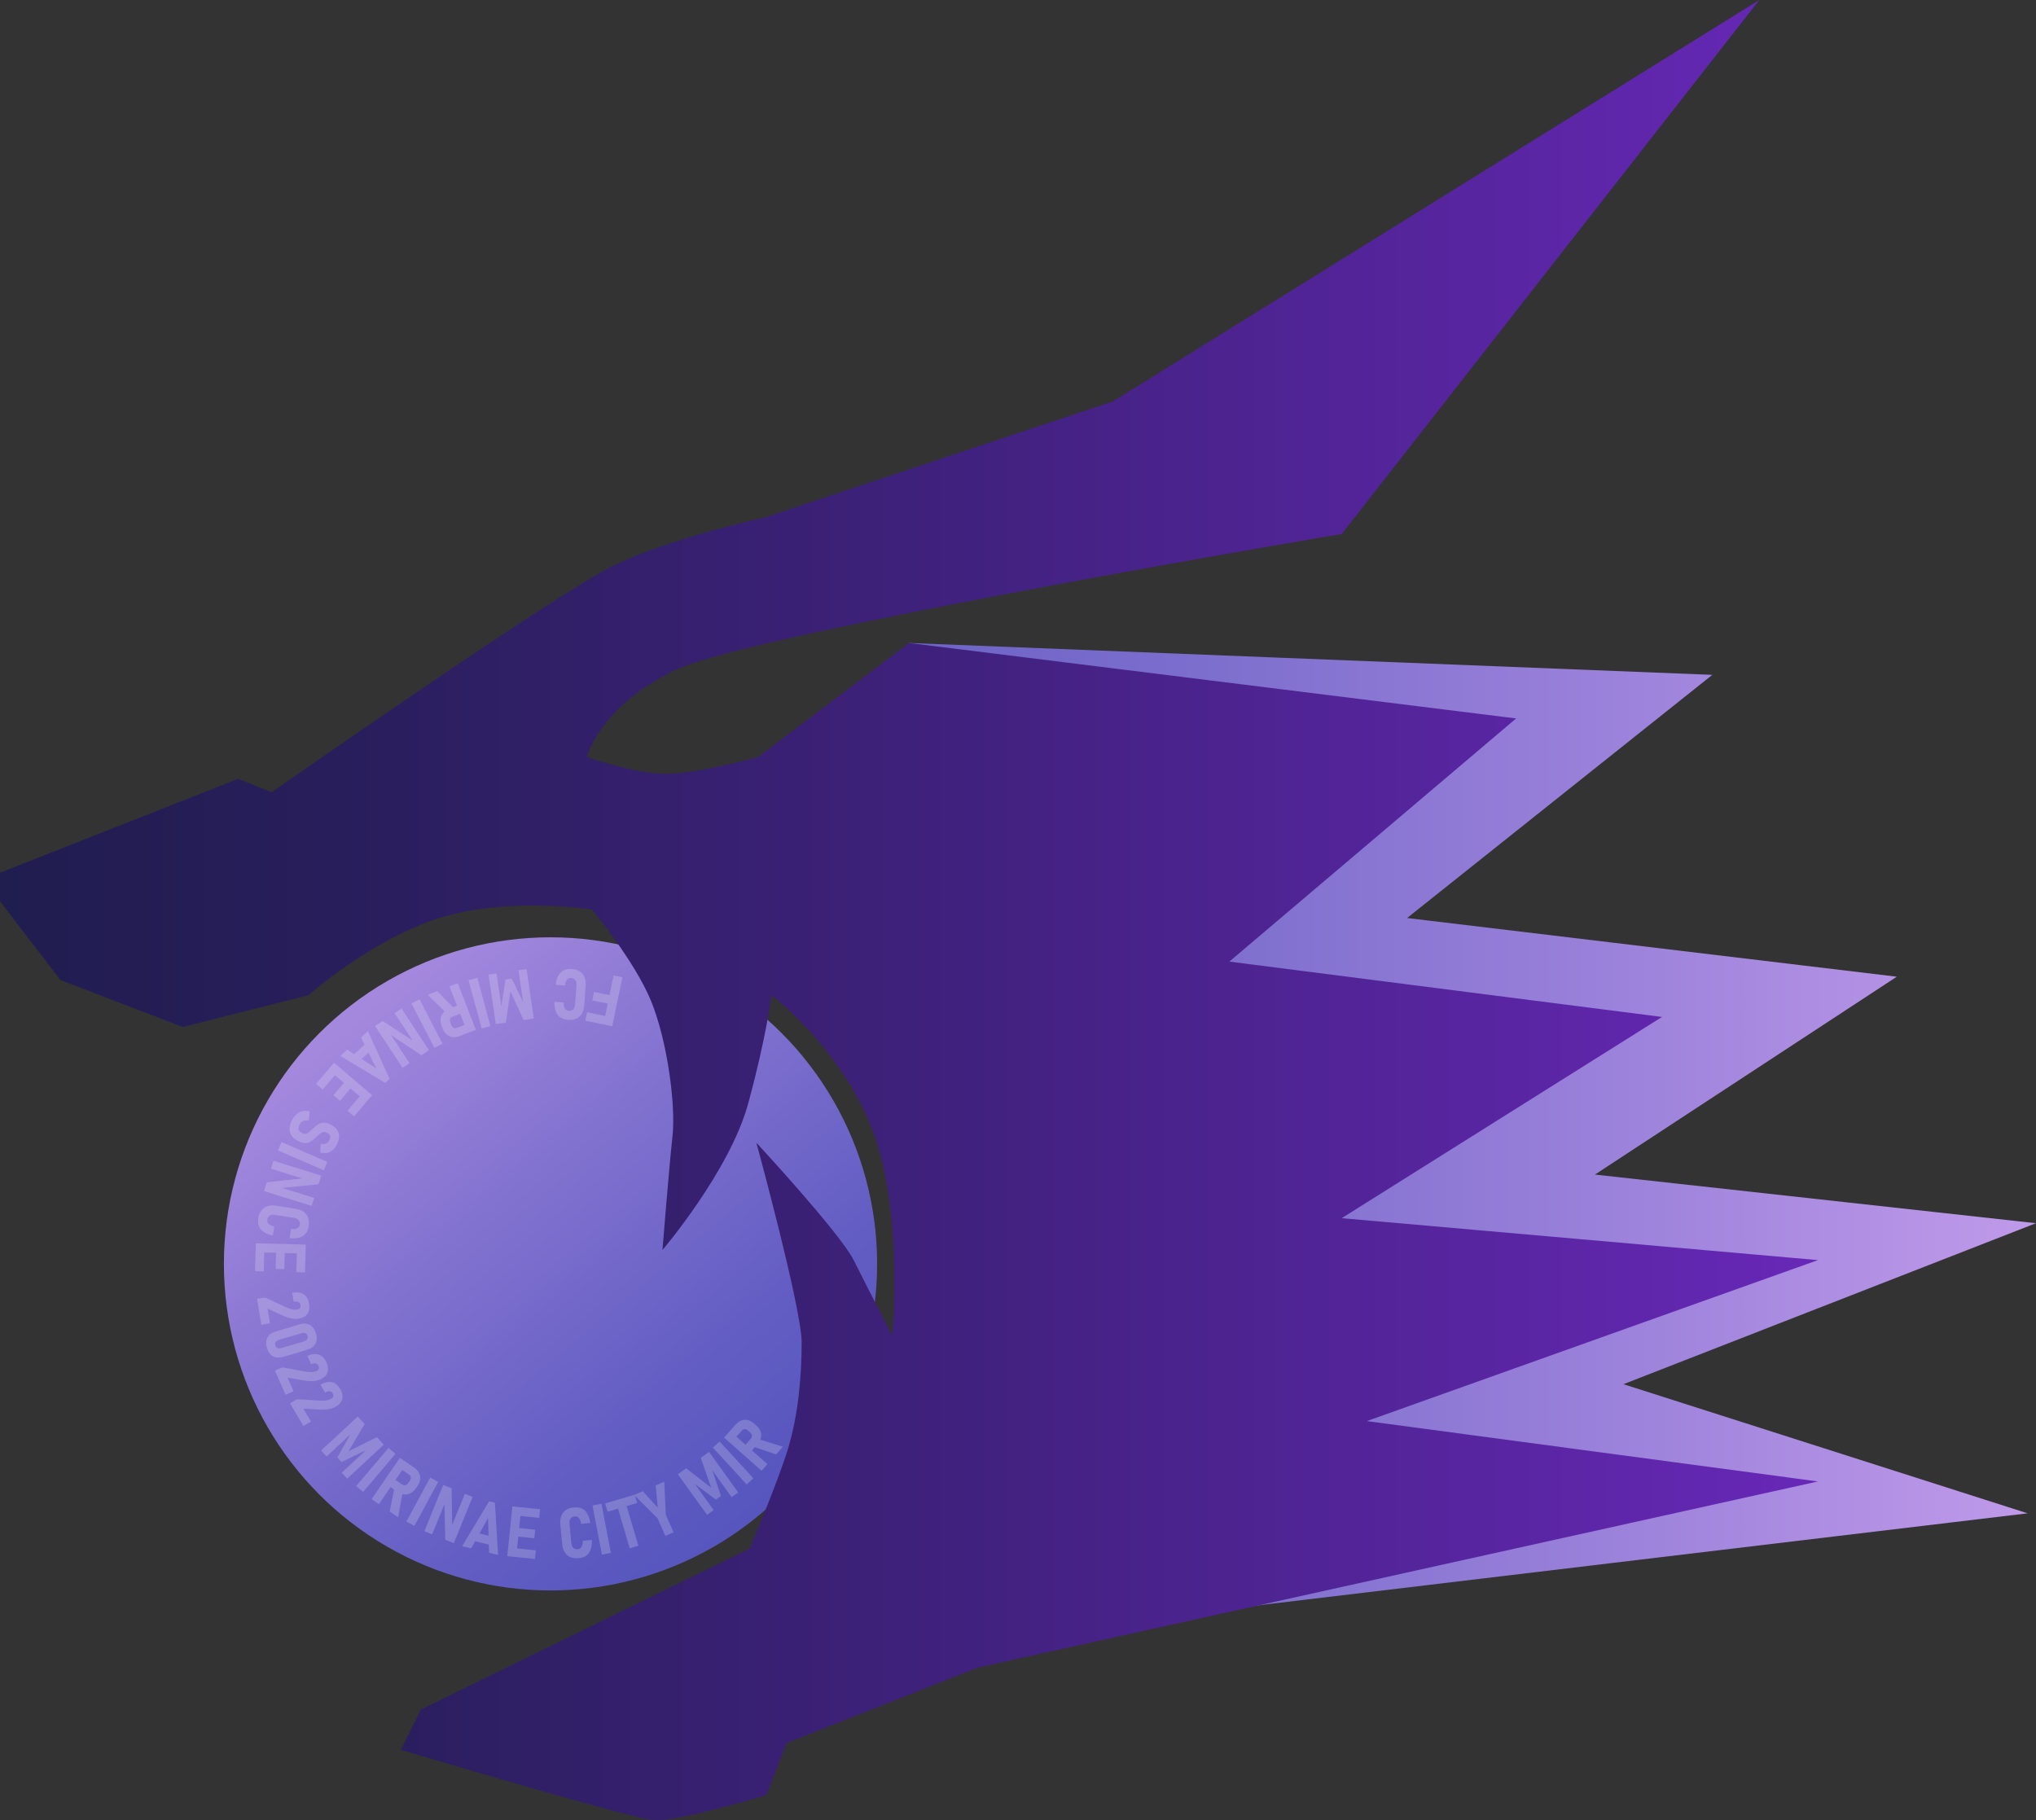 <?xml version="1.0" encoding="UTF-8"?><svg id="_레이어_2" xmlns="http://www.w3.org/2000/svg" xmlns:xlink="http://www.w3.org/1999/xlink" viewBox="0 0 809.333 723.652"><rect x="0" y="0" width="809.333" height="723.652" fill="#333333" stroke="none"/><defs><linearGradient id="_무제_그라디언트_12" x1="361.333" y1="451.622" x2="809.333" y2="451.622" gradientUnits="userSpaceOnUse"><stop offset="0" stop-color="#6d64c7"/><stop offset=".218" stop-color="#796ccc"/><stop offset=".615" stop-color="#9a81da"/><stop offset="1" stop-color="#c09aea"/></linearGradient><linearGradient id="_무제_그라디언트_6" x1="301.384" y1="601.246" x2="138.718" y2="406.58" gradientUnits="userSpaceOnUse"><stop offset="0" stop-color="#5656be"/><stop offset=".229" stop-color="#625dc3"/><stop offset=".646" stop-color="#8373d0"/><stop offset="1" stop-color="#a488de"/></linearGradient><linearGradient id="_무제_그라디언트_10" x1="0" y1="361.826" x2="722.667" y2="361.826" gradientUnits="userSpaceOnUse"><stop offset="0" stop-color="#201d4f"/><stop offset=".18" stop-color="#281e5b"/><stop offset=".511" stop-color="#3f217c"/><stop offset=".951" stop-color="#6327b1"/><stop offset="1" stop-color="#6828b8"/></linearGradient></defs><g id="_레이어_1-2"><path d="M361.333,255.622l319.333,12.667-121.333,96.667,194.667,23.333-120,78.667,175.333,19.333-164,64,160.667,51.333-384.667,46s44-103.333,38-180.667-98-211.333-98-211.333Z" style="fill:url(#_무제_그라디언트_12);"/><circle cx="218.833" cy="502.456" r="129.833" style="fill:url(#_무제_그라디언트_6);"/><path d="M699.333,0L442.333,159.622l-138,46s-37,8-60,19-136.333,90.333-136.333,90.333l-13.333-5.333L0,346.956v11.333l24,31.333,48.667,18.667,50-12.667s24.667-22,52-30.667,60.667-3.333,60.667-3.333c0,0,16.667,20,23.333,36s10,42,8.667,54-4,45.333-4,45.333c0,0,26.667-31.333,34-58s9.333-43.333,9.333-43.333c0,0,27.333,20.667,40,53.333s8,82,8,82c0,0-10-19.333-15.333-30s-38.667-46.667-38.667-46.667c0,0,18,66,18,79.333s-1.333,28.667-5.333,42-15.333,40-15.333,40l-130.667,64-8,16s91.333,27.333,100.667,28,44.667-10,44.667-10l8-20.667,76-30,334-74-179.333-24,179.333-64-189.333-16.667,127.333-80-172-22,114-96.667-241.333-30-60,45.333s-24,6.667-36.667,6.667-31.333-6.667-31.333-6.667c0,0,4.667-20,35.333-34.667s264.667-54,264.667-54L699.333,0Z" style="fill:url(#_무제_그라디언트_10);"/><g style="opacity:.2;"><g><path d="M241.96,407.698l-9.305-1.923,.695-3.36,9.305,1.923-.695,3.361Zm1.716-8.301l-8.234-1.702,.692-3.347,8.234,1.702-.692,3.347Zm-.31,8.592l-3.481-.719,4.023-19.468,3.481,.72-4.023,19.467Z" style="fill:#fff;"/><path d="M230.466,386.182c.855,.551,1.485,1.308,1.89,2.27s.559,2.102,.463,3.42l-.569,7.786c-.096,1.318-.415,2.426-.956,3.323-.541,.897-1.274,1.557-2.201,1.978-.926,.421-2.017,.586-3.271,.494-1.236-.09-2.259-.412-3.069-.965s-1.412-1.344-1.808-2.374c-.395-1.029-.583-2.311-.562-3.845l3.654,.267c.002,.722,.079,1.324,.231,1.806,.152,.482,.381,.848,.688,1.099,.306,.25,.682,.393,1.127,.425,.482,.035,.903-.037,1.263-.216s.648-.462,.864-.849c.216-.386,.344-.857,.384-1.411l.569-7.786c.041-.563-.017-1.047-.175-1.452-.158-.404-.402-.722-.732-.951-.331-.23-.737-.362-1.219-.397-.454-.033-.849,.052-1.184,.256s-.615,.533-.84,.987-.387,1.039-.485,1.753l-3.654-.267c.212-1.52,.588-2.76,1.129-3.721,.541-.961,1.25-1.657,2.126-2.086,.877-.43,1.934-.599,3.169-.509,1.255,.092,2.31,.414,3.165,.965Z" style="fill:#fff;"/><path d="M201.085,406.543l-4.004,.584-2.868-19.671,3.18-.463,2.114,14.503-.302-.84,1.741-11.279,2.462-.359,4.849,10.042-.037,1.166-2.114-14.503,3.207-.467,2.867,19.671-4.032,.588-5.261-11.447-1.801,12.476Z" style="fill:#fff;"/><path d="M186.25,389.691l3.497-.95,5.211,19.184-3.497,.95-5.211-19.184Z" style="fill:#fff;"/><path d="M180.515,400.893l-3.086,1.874-7.385-7.266,3.798-1.476,6.673,6.868Zm4.257,1.367l-4.881,1.896c-.314,.122-.563,.3-.747,.532-.184,.233-.287,.5-.312,.803-.024,.303,.03,.624,.162,.964l.406,1.045c.139,.357,.322,.645,.549,.865s.485,.354,.773,.404,.594,.011,.917-.114l4.881-1.896,1.243,3.199-4.919,1.912c-1.011,.393-1.964,.538-2.859,.436-.896-.102-1.685-.443-2.37-1.022s-1.221-1.367-1.607-2.36l-.421-1.083c-.393-1.011-.534-1.966-.423-2.864s.46-1.692,1.048-2.38c.588-.688,1.388-1.229,2.399-1.622l4.919-1.911,1.243,3.198Zm4.393,7.153l-3.288,1.277-7.205-18.542,3.288-1.277,7.205,18.542Z" style="fill:#fff;"/><path d="M163.57,398.91l3.221-1.659,9.103,17.672-3.221,1.659-9.103-17.672Z" style="fill:#fff;"/><path d="M170.549,417.545l-3.013,1.987-12.879-8.557,.048-.572,8.083,12.259-2.785,1.836-10.935-16.584,3.048-2.009,12.562,8.175-.025,.557-7.812-11.848,2.773-1.829,10.935,16.585Z" style="fill:#fff;"/><path d="M154.879,428.909l-1.775,1.584-17.834-10.73,2.755-2.457,11.58,7.479-6.112-12.356,2.755-2.457,8.631,18.938Zm-6.851-11.787l-5.917,5.277-2.257-2.529,5.917-5.279,2.257,2.531Z" style="fill:#fff;"/><path d="M134.513,425.831l-6.251,7.336-2.633-2.242,6.251-7.338,2.633,2.244Zm13.421,9.566l-2.305,2.705-15.132-12.891,2.305-2.707,15.132,12.893Zm-7.229-4.291l-5.542,6.504-2.612-2.225,5.542-6.504,2.612,2.225Zm6.307,5.373l-6.251,7.338-2.633-2.244,6.251-7.336,2.633,2.242Z" style="fill:#fff;"/><path d="M118.073,442.795c.703-.578,1.476-.948,2.318-1.109,.842-.162,1.744-.104,2.707,.172l-.341,3.614c-.817-.164-1.534-.113-2.152,.152-.618,.267-1.111,.729-1.48,1.39-.382,.685-.528,1.303-.439,1.854s.404,.977,.946,1.279l.764,.426c.39,.218,.774,.286,1.153,.206,.379-.081,.742-.26,1.089-.535,.347-.276,.771-.656,1.27-1.14,.029-.015,.052-.031,.067-.049,.015-.018,.029-.028,.041-.031l.123-.136c.815-.787,1.541-1.396,2.179-1.829,.638-.432,1.391-.683,2.259-.751,.868-.069,1.832,.192,2.89,.783l.478,.266c.995,.556,1.734,1.242,2.217,2.06,.483,.817,.689,1.729,.62,2.733-.07,1.005-.423,2.076-1.058,3.214-.479,.86-1.04,1.542-1.681,2.045-.641,.503-1.36,.819-2.158,.949-.798,.128-1.668,.076-2.613-.159l.25-3.477c.781,.133,1.454,.096,2.019-.11,.564-.208,.993-.573,1.286-1.099,.373-.669,.518-1.261,.436-1.777-.083-.516-.371-.911-.864-1.187l-.585-.326c-.43-.24-.845-.314-1.245-.225s-.775,.267-1.125,.53-.799,.65-1.344,1.16c-.039,.051-.082,.095-.128,.132-.046,.036-.091,.074-.134,.113-.035,.043-.065,.075-.093,.097-.027,.021-.056,.049-.086,.085-.754,.716-1.446,1.272-2.074,1.668-.628,.396-1.354,.617-2.179,.664-.824,.046-1.742-.213-2.752-.777l-.74-.413c-.995-.555-1.73-1.247-2.207-2.077-.477-.829-.673-1.759-.59-2.787s.443-2.111,1.078-3.25c.551-.986,1.178-1.77,1.882-2.348Z" style="fill:#fff;"/><path d="M110.473,457.338l1.446-3.322,18.228,7.933-1.446,3.322-18.228-7.933Z" style="fill:#fff;"/><path d="M127.66,467.367l-1.074,3.446-15.386,1.531-.325-.474,14.018,4.372-.993,3.185-18.964-5.915,1.087-3.484,14.9-1.626,.333,.447-13.548-4.225,.989-3.172,18.964,5.914Z" style="fill:#fff;"/><path d="M103.916,481.205c.621-.807,1.427-1.372,2.419-1.696,.992-.323,2.141-.383,3.446-.178l7.712,1.213c1.306,.205,2.383,.614,3.232,1.228,.849,.613,1.445,1.399,1.789,2.357,.343,.958,.417,2.059,.221,3.301-.192,1.225-.598,2.218-1.215,2.979-.618,.761-1.457,1.296-2.515,1.604-1.059,.309-2.352,.389-3.878,.241l.569-3.619c.72,.058,1.326,.03,1.819-.081,.493-.112,.876-.31,1.152-.594s.448-.647,.517-1.089c.075-.477,.039-.902-.11-1.276s-.407-.685-.774-.932-.826-.413-1.375-.5l-7.712-1.212c-.559-.088-1.046-.07-1.462,.054s-.752,.341-1.009,.651c-.256,.31-.422,.704-.497,1.181-.071,.45-.019,.851,.157,1.201,.175,.351,.48,.657,.914,.919s1.003,.472,1.708,.628l-.569,3.62c-1.497-.337-2.702-.814-3.615-1.434-.913-.619-1.547-1.383-1.902-2.292-.355-.909-.437-1.977-.244-3.201,.195-1.242,.604-2.267,1.224-3.073Z" style="fill:#fff;"/><path d="M105.092,495.793l-.246,9.636-3.458-.088,.246-9.636,3.458,.088Zm16.451-1.002l-.09,3.554-19.873-.508,.091-3.554,19.872,.508Zm-8.318,1.21l-.218,8.542-3.431-.088,.218-8.542,3.431,.088Zm8.282,.211l-.246,9.636-3.458-.088,.246-9.636,3.458,.088Z" style="fill:#fff;"/><path d="M105.4,515.836l8.721,4.053c.793,.333,1.518,.562,2.175,.686,.658,.124,1.229,.146,1.715,.067l.148-.024c.504-.082,.864-.277,1.083-.585,.217-.308,.286-.713,.204-1.217-.085-.522-.327-.9-.725-1.136s-.934-.317-1.605-.245l-.364,.06-.584-3.59,.364-.059c1.185-.156,2.218-.089,3.101,.202,.883,.29,1.597,.788,2.141,1.493,.544,.706,.904,1.599,1.08,2.679,.183,1.124,.151,2.104-.097,2.938-.248,.834-.704,1.508-1.368,2.022-.665,.515-1.532,.859-2.603,1.033l-.135,.021c-.801,.131-1.681,.112-2.641-.055-.96-.167-1.97-.47-3.029-.906l-6.625-3.009,.953,5.856-3.428,.558-1.679-10.323,3.198-.521Z" style="fill:#fff;"/><path d="M106.316,531.711c.622-1.125,1.725-1.921,3.307-2.39l9.465-2.8c1.582-.468,2.938-.396,4.07,.215s1.938,1.729,2.418,3.355,.415,3.002-.197,4.129c-.613,1.127-1.714,1.926-3.305,2.396l-9.466,2.8c-1.591,.471-2.952,.399-4.083-.211-1.131-.611-1.938-1.729-2.418-3.355-.484-1.635-.414-3.015,.208-4.14Zm4.035,4.218c.448,.166,1.014,.149,1.695-.053l8.574-2.536c.673-.199,1.154-.491,1.444-.876,.29-.386,.355-.85,.195-1.391-.163-.551-.47-.907-.922-1.068s-1.014-.142-1.687,.058l-8.574,2.536c-.682,.201-1.165,.494-1.451,.878s-.349,.847-.188,1.389c.161,.542,.465,.896,.914,1.063Z" style="fill:#fff;"/><path d="M112.261,543.606l9.458,1.742c.851,.124,1.61,.163,2.277,.119,.667-.045,1.227-.166,1.677-.364l.138-.061c.467-.205,.768-.484,.901-.837s.098-.762-.107-1.229c-.213-.483-.542-.79-.986-.918-.445-.128-.983-.073-1.615,.165l-.338,.148-1.463-3.329,.338-.148c1.108-.447,2.125-.641,3.053-.581,.927,.061,1.743,.364,2.446,.911,.703,.547,1.275,1.321,1.715,2.323,.458,1.043,.672,1.999,.641,2.869-.031,.869-.304,1.637-.818,2.301-.515,.664-1.269,1.215-2.261,1.651l-.125,.055c-.743,.326-1.6,.528-2.57,.607-.972,.078-2.024,.038-3.159-.12l-7.167-1.256,2.387,5.433-3.179,1.397-4.208-9.575,2.966-1.304Z" style="fill:#fff;"/><path d="M118.071,556.268l9.599,.574c.86,.019,1.618-.035,2.275-.16,.657-.126,1.197-.314,1.62-.566l.129-.077c.438-.261,.703-.574,.792-.94s.004-.769-.257-1.207c-.27-.454-.634-.718-1.091-.791-.457-.073-.984,.047-1.583,.361l-.317,.188-1.859-3.126,.317-.188c1.045-.579,2.031-.896,2.959-.949,.928-.053,1.774,.148,2.539,.605s1.427,1.156,1.986,2.096c.583,.979,.911,1.902,.987,2.77s-.101,1.661-.531,2.384c-.43,.722-1.11,1.36-2.042,1.915l-.118,.069c-.697,.415-1.523,.721-2.477,.917-.955,.196-2.004,.285-3.15,.267l-7.268-.37,3.033,5.1-2.984,1.775-5.347-8.989,2.785-1.656Z" style="fill:#fff;"/><path d="M149.822,571.357l2.753,2.967-14.57,13.522-2.186-2.354,10.742-9.971-.52,.726-10.275,4.967-1.693-1.823,5.518-9.691,.981-.631-10.743,9.971-2.204-2.375,14.57-13.523,2.771,2.986-6.44,10.827,11.295-5.597Z" style="fill:#fff;"/><path d="M144.348,593.135l-2.763-2.344,12.861-15.158,2.763,2.344-12.861,15.158Z" style="fill:#fff;"/><path d="M158.947,579.562l2.912,1.991-11.229,16.421-2.912-1.991,11.229-16.421Zm-3.419,7.666l4.322,2.955c.278,.19,.565,.296,.861,.315,.295,.021,.575-.046,.838-.196,.263-.151,.498-.377,.704-.679l.633-.925c.216-.316,.35-.63,.403-.941s.019-.601-.104-.866-.326-.496-.612-.691l-4.322-2.956,1.937-2.832,4.356,2.979c.896,.612,1.554,1.316,1.976,2.112,.421,.797,.586,1.641,.496,2.533-.092,.894-.438,1.779-1.04,2.66l-.656,.959c-.612,.896-1.32,1.551-2.124,1.968-.804,.416-1.656,.576-2.556,.479-.9-.097-1.798-.45-2.693-1.062l-4.356-2.979,1.937-2.832Zm1.276,4.284l3.29,1.488-1.823,10.198-3.363-2.3,1.896-9.387Z" style="fill:#fff;"/><path d="M164.733,606.615l-3.188-1.722,9.449-17.489,3.188,1.722-9.449,17.489Z" style="fill:#fff;"/><path d="M176.187,590.342l3.342,1.363,.217,15.461-.5,.283,5.549-13.595,3.088,1.261-7.506,18.392-3.38-1.379-.352-14.984,.474-.294-5.362,13.14-3.076-1.256,7.506-18.392Z" style="fill:#fff;"/><path d="M194.422,596.841l2.311,.565,1.265,20.775-3.586-.878-.401-13.779-6.717,12.038-3.585-.877,10.714-17.845Zm-5.831,12.325l7.702,1.885-.806,3.293-7.703-1.884,.806-3.294Z" style="fill:#fff;"/><path d="M203.675,598.877l3.536,.362-2.024,19.775-3.536-.362,2.024-19.775Zm-.257,16.479l9.588,.981-.352,3.44-9.588-.981,.352-3.44Zm.828-8.093l8.5,.87-.349,3.414-8.5-.87,.349-3.414Zm.844-8.242l9.588,.981-.352,3.441-9.588-.981,.352-3.441Z" style="fill:#fff;"/><path d="M226.705,619.041c-.934-.404-1.68-1.047-2.237-1.929-.557-.883-.896-1.981-1.018-3.298l-.717-7.773c-.122-1.316,.011-2.461,.397-3.435,.386-.975,1.001-1.745,1.847-2.312,.844-.567,1.893-.909,3.146-1.024,1.234-.114,2.296,.035,3.186,.447s1.613,1.094,2.172,2.045c.559,.95,.954,2.185,1.186,3.7l-3.648,.337c-.121-.712-.295-1.293-.524-1.743-.229-.45-.516-.774-.858-.972-.343-.197-.737-.275-1.182-.234-.481,.045-.885,.185-1.21,.421-.326,.236-.564,.562-.713,.979-.149,.417-.198,.902-.147,1.455l.717,7.774c.052,.562,.188,1.03,.411,1.403s.515,.646,.879,.818c.364,.172,.786,.236,1.267,.192,.454-.042,.829-.191,1.126-.447,.296-.256,.519-.627,.666-1.112,.147-.484,.211-1.088,.19-1.809l3.648-.337c.041,1.534-.127,2.819-.502,3.856-.376,1.037-.961,1.839-1.755,2.407-.794,.567-1.809,.908-3.043,1.021-1.252,.115-2.346-.028-3.28-.432Z" style="fill:#fff;"/><path d="M242.824,617.348l-3.559,.682-3.74-19.523,3.558-.682,3.741,19.523Z" style="fill:#fff;"/><path d="M240.548,597.686l11.751-3.461,.97,3.292-11.751,3.461-.97-3.292Zm4.625,.362l3.423-1.008,5.149,17.482-3.423,1.008-5.149-17.482Z" style="fill:#fff;"/><path d="M264.66,602.163l3.081,6.994-3.266,1.438-3.081-6.994-9.299-9.274,3.403-1.499,5.974,6.541-.831-8.807,3.403-1.499,.615,13.1Z" style="fill:#fff;"/><path d="M278.561,579.551l3.286-2.362,11.605,16.14-2.609,1.876-8.556-11.899,.655,.606,3.65,10.813-2.021,1.452-8.929-6.68-.504-1.053,8.556,11.899-2.63,1.892-11.605-16.14,3.308-2.378,9.942,7.737-4.147-11.904Z" style="fill:#fff;"/><path d="M299.483,587.698l-2.669,2.45-13.441-14.646,2.669-2.45,13.442,14.646Z" style="fill:#fff;"/><path d="M287.833,571.52l2.338-2.641,14.895,13.186-2.338,2.642-14.894-13.187Zm7.18,4.348l3.471-3.921c.223-.252,.363-.523,.42-.814s.026-.576-.091-.856-.312-.541-.585-.783l-.839-.743c-.287-.253-.582-.426-.884-.518-.303-.091-.593-.093-.872-.005s-.533,.262-.763,.521l-3.471,3.92-2.569-2.274,3.498-3.951c.719-.812,1.5-1.378,2.342-1.697s1.701-.378,2.575-.176c.875,.202,1.711,.656,2.509,1.363l.87,.771c.812,.719,1.375,1.503,1.688,2.353,.313,.85,.366,1.715,.158,2.596s-.671,1.728-1.391,2.539l-3.498,3.952-2.569-2.275Zm4.411-.733l1.885-3.078,9.892,3.079-2.701,3.051-9.077-3.052Z" style="fill:#fff;"/></g></g></g></svg>